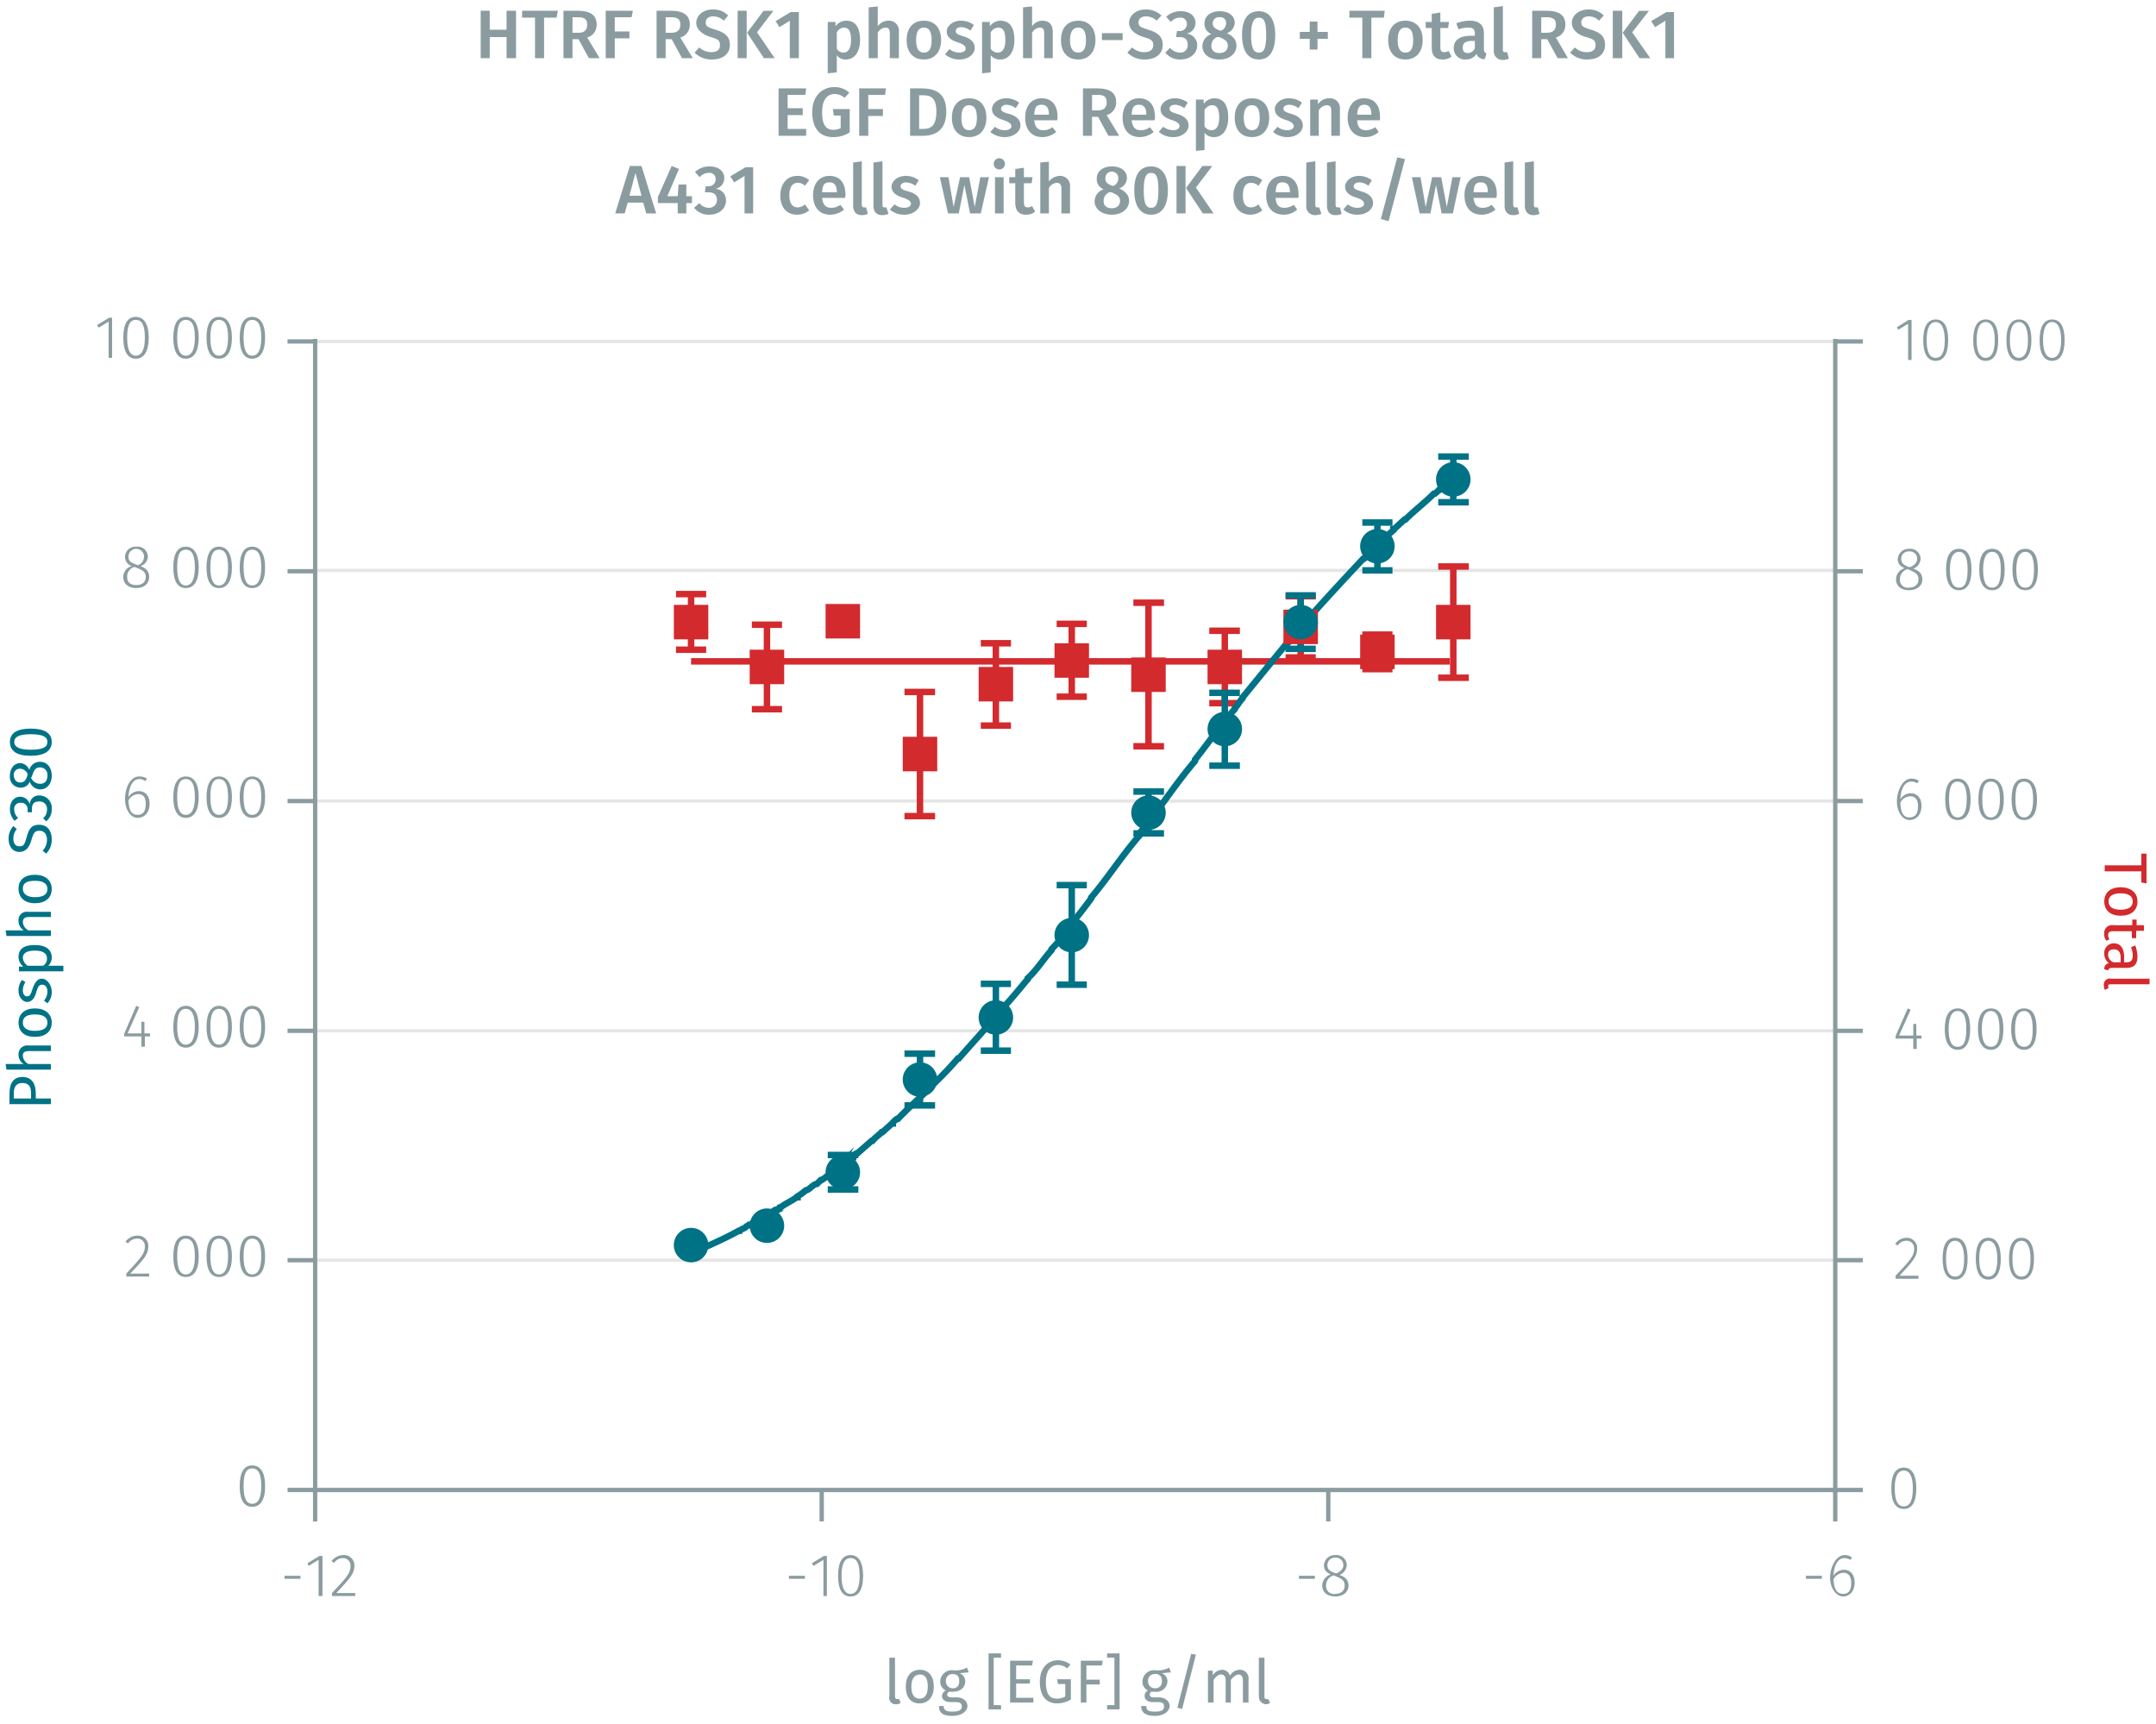 <svg id="Calque_1" data-name="Calque 1" xmlns="http://www.w3.org/2000/svg" xmlns:xlink="http://www.w3.org/1999/xlink" viewBox="0 0 500.1 399.8"><defs><symbol id="_9-dark-red-square" data-name="9-dark-red-square" viewBox="0 0 8 8"><polyline points="0 0 0 8 8 8 8 0 0 0" fill="#d32a2e" fill-rule="evenodd"/></symbol><symbol id="_1-deep-blue-circle" data-name="1-deep-blue-circle" viewBox="0 0 8 8"><path d="M8,4A4,4,0,1,1,4,0,4,4,0,0,1,8,4" fill="#007286" fill-rule="evenodd"/></symbol></defs><line x1="73.1" y1="292.3" x2="425.7" y2="292.3" fill="none" stroke="#e5e5e5" stroke-miterlimit="10" stroke-width="0.75"/><line x1="73.1" y1="239.1" x2="425.7" y2="239.1" fill="none" stroke="#e5e5e5" stroke-miterlimit="10" stroke-width="0.75"/><line x1="73.1" y1="185.8" x2="425.7" y2="185.8" fill="none" stroke="#e5e5e5" stroke-miterlimit="10" stroke-width="0.75"/><line x1="73.1" y1="132.3" x2="425.7" y2="132.3" fill="none" stroke="#e5e5e5" stroke-miterlimit="10" stroke-width="0.75"/><line x1="73.1" y1="79.2" x2="425.7" y2="79.2" fill="none" stroke="#e5e5e5" stroke-miterlimit="10" stroke-width="0.75"/><path d="M69.7,365.5v.7H66v-.7Z" fill="#8b9ca0"/><path d="M73.9,370.2v-8.4l-2.3,1.4-.3-.6,2.8-1.7h.7v9.3Z" fill="#8b9ca0"/><path d="M82.2,363.2c0,1.8-1.1,3-4.2,6.3h4.4v.7H77v-.7c3.5-3.7,4.3-4.6,4.3-6.3a1.7,1.7,0,0,0-1.7-1.8,2.5,2.5,0,0,0-2.1,1.1l-.6-.4a3.5,3.5,0,0,1,2.7-1.4A2.4,2.4,0,0,1,82.2,363.2Z" fill="#8b9ca0"/><path d="M186.7,365.5v.7H183v-.7Z" fill="#8b9ca0"/><path d="M191,370.2v-8.4l-2.3,1.4-.4-.6,2.8-1.7h.7v9.3Z" fill="#8b9ca0"/><path d="M200.2,365.5c0,3.2-1,4.8-2.9,4.8s-2.9-1.6-2.9-4.8,1-4.8,2.9-4.8S200.2,362.4,200.2,365.5Zm-5,0c0,2.9.8,4.2,2.1,4.2s2.1-1.3,2.1-4.2-.7-4.1-2.1-4.1S195.2,362.7,195.2,365.5Z" fill="#8b9ca0"/><path d="M305,365.5v.7h-3.7v-.7Z" fill="#8b9ca0"/><path d="M312.8,367.8c0,1.5-1.3,2.5-3.1,2.5s-3-1-3-2.5a2.7,2.7,0,0,1,2-2.6c-1.1-.5-1.6-1.1-1.6-2.1a2.5,2.5,0,0,1,2.6-2.4,2.4,2.4,0,0,1,2.7,2.3,2.6,2.6,0,0,1-1.7,2.3C312.1,365.8,312.8,366.5,312.8,367.8Zm-.9,0c0-1.2-.6-1.6-2.1-2.2l-.4-.2a2.4,2.4,0,0,0-1.8,2.4,1.8,1.8,0,0,0,2.1,1.9C311,369.7,311.9,369,311.9,367.8Zm-2.2-2.9h.4c1-.5,1.5-1.1,1.5-1.9a1.7,1.7,0,0,0-1.9-1.7,1.7,1.7,0,0,0-1.8,1.7C307.9,364,308.4,364.4,309.7,364.9Z" fill="#8b9ca0"/><path d="M422.6,365.5v.7h-3.7v-.7Z" fill="#8b9ca0"/><path d="M430.2,367.1c0,2-1.2,3.2-2.7,3.2s-3-1.9-3-4.3,1.3-5.3,3.4-5.3a2.5,2.5,0,0,1,1.7.6l-.4.5a2.9,2.9,0,0,0-1.4-.4c-1.5,0-2.4,1.7-2.5,4.1a2.8,2.8,0,0,1,2.4-1.4C429.1,364.1,430.2,365.1,430.2,367.1Zm-.8,0c0-1.6-.8-2.3-1.8-2.3a2.8,2.8,0,0,0-2.3,1.5c.1,2.1.7,3.4,2.2,3.4S429.4,368.6,429.4,367.1Z" fill="#8b9ca0"/><path d="M425.7,345.6v7.3m-117.6-7.3v7.3m-117.5-7.3v7.3M73.1,345.6v7.3m-.6-7.3H426.2" fill="none" stroke="#8b9ca0" stroke-miterlimit="10"/><path d="M61.5,344.7c0,3.2-1.1,4.8-3,4.8s-2.9-1.6-2.9-4.8,1-4.8,2.9-4.8S61.5,341.5,61.5,344.7Zm-5,0c0,2.9.7,4.1,2,4.1s2.1-1.2,2.1-4.1-.7-4.1-2.1-4.1S56.5,341.8,56.5,344.7Z" fill="#8b9ca0"/><path d="M34.4,289.1c0,1.8-1,3-4.2,6.3h4.4v.7H29.3v-.7c3.4-3.7,4.3-4.6,4.3-6.3a1.7,1.7,0,0,0-1.8-1.8,2.6,2.6,0,0,0-2.1,1.1l-.6-.4a3.5,3.5,0,0,1,2.7-1.4A2.4,2.4,0,0,1,34.4,289.1Z" fill="#8b9ca0"/><path d="M46.1,291.4c0,3.2-1.1,4.8-3,4.8s-2.9-1.6-2.9-4.8,1-4.8,2.9-4.8S46.1,288.3,46.1,291.4Zm-5,0c0,2.9.7,4.2,2,4.2s2.1-1.3,2.1-4.2-.7-4.1-2.1-4.1S41.1,288.6,41.1,291.4Z" fill="#8b9ca0"/><path d="M53.8,291.4c0,3.2-1.1,4.8-3,4.8s-2.9-1.6-2.9-4.8,1-4.8,2.9-4.8S53.8,288.3,53.8,291.4Zm-5,0c0,2.9.7,4.2,2,4.2s2.1-1.3,2.1-4.2-.7-4.1-2.1-4.1S48.8,288.6,48.8,291.4Z" fill="#8b9ca0"/><path d="M61.5,291.4c0,3.2-1.1,4.8-3,4.8s-2.9-1.6-2.9-4.8,1-4.8,2.9-4.8S61.5,288.3,61.5,291.4Zm-5,0c0,2.9.7,4.2,2,4.2s2.1-1.3,2.1-4.2-.7-4.1-2.1-4.1S56.5,288.6,56.5,291.4Z" fill="#8b9ca0"/><path d="M33.6,240.4v2.4h-.8v-2.4h-4v-.6l2.8-6.5.7.3-2.7,6.1h3.2V237h.7v2.7h1.3v.7Z" fill="#8b9ca0"/><path d="M46.1,238.2c0,3.1-1.1,4.8-3,4.8s-2.9-1.7-2.9-4.8,1-4.9,2.9-4.9S46.1,235,46.1,238.2Zm-5,0c0,2.8.7,4.1,2,4.1s2.1-1.3,2.1-4.1-.7-4.2-2.1-4.2S41.1,235.3,41.1,238.2Z" fill="#8b9ca0"/><path d="M53.8,238.2c0,3.1-1.1,4.8-3,4.8s-2.9-1.7-2.9-4.8,1-4.9,2.9-4.9S53.8,235,53.8,238.2Zm-5,0c0,2.8.7,4.1,2,4.1s2.1-1.3,2.1-4.1-.7-4.2-2.1-4.2S48.8,235.3,48.8,238.2Z" fill="#8b9ca0"/><path d="M61.5,238.2c0,3.1-1.1,4.8-3,4.8s-2.9-1.7-2.9-4.8,1-4.9,2.9-4.9S61.5,235,61.5,238.2Zm-5,0c0,2.8.7,4.1,2,4.1s2.1-1.3,2.1-4.1-.7-4.2-2.1-4.2S56.5,235.3,56.5,238.2Z" fill="#8b9ca0"/><path d="M34.7,186.4c0,2.1-1.2,3.3-2.8,3.3s-2.9-1.9-2.9-4.4,1.2-5.2,3.3-5.2a3.2,3.2,0,0,1,1.8.5l-.4.6a2.2,2.2,0,0,0-1.4-.5c-1.5,0-2.4,1.8-2.5,4.2a2.8,2.8,0,0,1,2.4-1.4C33.5,183.5,34.7,184.4,34.7,186.4Zm-.9,0c0-1.6-.7-2.2-1.7-2.2a2.6,2.6,0,0,0-2.3,1.5c.1,2.1.6,3.3,2.1,3.3S33.8,187.9,33.8,186.4Z" fill="#8b9ca0"/><path d="M46.1,184.9c0,3.1-1.1,4.8-3,4.8s-2.9-1.7-2.9-4.8,1-4.8,2.9-4.8S46.1,181.7,46.1,184.9Zm-5,0c0,2.9.7,4.1,2,4.1s2.1-1.2,2.1-4.1-.7-4.2-2.1-4.2S41.1,182,41.1,184.9Z" fill="#8b9ca0"/><path d="M53.8,184.9c0,3.1-1.1,4.8-3,4.8s-2.9-1.7-2.9-4.8,1-4.8,2.9-4.8S53.8,181.7,53.8,184.9Zm-5,0c0,2.9.7,4.1,2,4.1s2.1-1.2,2.1-4.1-.7-4.2-2.1-4.2S48.8,182,48.8,184.9Z" fill="#8b9ca0"/><path d="M61.5,184.9c0,3.1-1.1,4.8-3,4.8s-2.9-1.7-2.9-4.8,1-4.8,2.9-4.8S61.5,181.7,61.5,184.9Zm-5,0c0,2.9.7,4.1,2,4.1s2.1-1.2,2.1-4.1-.7-4.2-2.1-4.2S56.5,182,56.5,184.9Z" fill="#8b9ca0"/><path d="M34.6,133.8c0,1.6-1.2,2.6-3,2.6s-3-1-3-2.5a2.6,2.6,0,0,1,2-2.6,2.2,2.2,0,0,1-1.6-2.2,2.4,2.4,0,0,1,2.6-2.3,2.4,2.4,0,0,1,2.7,2.3,2.4,2.4,0,0,1-1.7,2.2C34,131.9,34.6,132.6,34.6,133.8Zm-.8,0c0-1.1-.6-1.5-2.1-2.1l-.5-.2a2.3,2.3,0,0,0-1.7,2.4c0,1.2.8,1.8,2.1,1.8S33.8,135.1,33.8,133.8Zm-2.3-2.9.5.2a2.1,2.1,0,0,0,1.4-2,1.8,1.8,0,0,0-3.6,0C29.8,130.1,30.3,130.5,31.5,130.9Z" fill="#8b9ca0"/><path d="M46.1,131.6c0,3.2-1.1,4.8-3,4.8s-2.9-1.6-2.9-4.8,1-4.8,2.9-4.8S46.1,128.5,46.1,131.6Zm-5,0c0,2.9.7,4.2,2,4.2s2.1-1.3,2.1-4.2-.7-4.1-2.1-4.1S41.1,128.7,41.1,131.6Z" fill="#8b9ca0"/><path d="M53.8,131.6c0,3.2-1.1,4.8-3,4.8s-2.9-1.6-2.9-4.8,1-4.8,2.9-4.8S53.8,128.5,53.8,131.6Zm-5,0c0,2.9.7,4.2,2,4.2s2.1-1.3,2.1-4.2-.7-4.1-2.1-4.1S48.8,128.7,48.8,131.6Z" fill="#8b9ca0"/><path d="M61.5,131.6c0,3.2-1.1,4.8-3,4.8s-2.9-1.6-2.9-4.8,1-4.8,2.9-4.8S61.5,128.5,61.5,131.6Zm-5,0c0,2.9.7,4.2,2,4.2s2.1-1.3,2.1-4.2-.7-4.1-2.1-4.1S56.5,128.7,56.5,131.6Z" fill="#8b9ca0"/><path d="M25.2,83V74.6L22.9,76l-.4-.6,2.8-1.7H26V83Z" fill="#8b9ca0"/><path d="M34.5,78.3c0,3.2-1.1,4.9-3,4.9s-2.9-1.7-2.9-4.9,1-4.8,2.9-4.8S34.5,75.2,34.5,78.3Zm-5,0c0,2.9.7,4.2,2,4.2s2.1-1.3,2.1-4.2-.7-4.1-2.1-4.1S29.5,75.5,29.5,78.3Z" fill="#8b9ca0"/><path d="M46.1,78.3c0,3.2-1.1,4.9-3,4.9s-2.9-1.7-2.9-4.9,1-4.8,2.9-4.8S46.1,75.2,46.1,78.3Zm-5,0c0,2.9.7,4.2,2,4.2s2.1-1.3,2.1-4.2-.7-4.1-2.1-4.1S41.1,75.5,41.1,78.3Z" fill="#8b9ca0"/><path d="M53.8,78.3c0,3.2-1.1,4.9-3,4.9s-2.9-1.7-2.9-4.9,1-4.8,2.9-4.8S53.8,75.2,53.8,78.3Zm-5,0c0,2.9.7,4.2,2,4.2s2.1-1.3,2.1-4.2-.7-4.1-2.1-4.1S48.8,75.5,48.8,78.3Z" fill="#8b9ca0"/><path d="M61.5,78.3c0,3.2-1.1,4.9-3,4.9s-2.9-1.7-2.9-4.9,1-4.8,2.9-4.8S61.5,75.2,61.5,78.3Zm-5,0c0,2.9.7,4.2,2,4.2s2.1-1.3,2.1-4.2-.7-4.1-2.1-4.1S56.5,75.5,56.5,78.3Z" fill="#8b9ca0"/><path d="M73.1,79.2H66.7m6.4,53.3H66.7m6.4,53.3H66.7m6.4,53.3H66.7m6.4,53.2H66.7m6.4,53.3H66.7m6.4.7V78.6" fill="none" stroke="#8b9ca0" stroke-miterlimit="10"/><path d="M444.5,345.2c0,3.2-1,4.8-2.9,4.8s-2.9-1.6-2.9-4.8,1-4.8,2.9-4.8S444.5,342.1,444.5,345.2Zm-5,0c0,2.9.7,4.2,2.1,4.2s2.1-1.3,2.1-4.2-.8-4.1-2.1-4.1S439.5,342.3,439.5,345.2Z" fill="#8b9ca0"/><path d="M444.7,289.6c0,1.8-1,3-4.1,6.3H445v.7h-5.3v-.7c3.5-3.7,4.3-4.6,4.3-6.3a1.7,1.7,0,0,0-1.8-1.8,2.3,2.3,0,0,0-2,1.1l-.6-.4a3.3,3.3,0,0,1,2.7-1.4A2.4,2.4,0,0,1,444.7,289.6Z" fill="#8b9ca0"/><path d="M456.4,292c0,3.1-1,4.8-2.9,4.8s-2.9-1.7-2.9-4.9,1-4.8,2.9-4.8S456.4,288.8,456.4,292Zm-5-.1c0,2.9.7,4.2,2.1,4.2s2.1-1.3,2.1-4.1-.8-4.2-2.1-4.2S451.4,289.1,451.4,291.9Z" fill="#8b9ca0"/><path d="M464.1,292c0,3.1-1,4.8-2.9,4.8s-2.9-1.7-2.9-4.9,1-4.8,2.9-4.8S464.1,288.8,464.1,292Zm-5-.1c0,2.9.7,4.2,2.1,4.2s2.1-1.3,2.1-4.1-.8-4.2-2.1-4.2S459.1,289.1,459.1,291.9Z" fill="#8b9ca0"/><path d="M471.8,292c0,3.1-1,4.8-2.9,4.8s-2.9-1.7-2.9-4.9,1-4.8,2.9-4.8S471.8,288.8,471.8,292Zm-5-.1c0,2.9.7,4.2,2.1,4.2s2.1-1.3,2.1-4.1-.8-4.2-2.1-4.2S466.8,289.1,466.8,291.9Z" fill="#8b9ca0"/><path d="M444.6,240.9v2.4h-.8v-2.4h-4.1v-.6l2.8-6.4.7.3-2.7,6h3.3v-2.7h.7v2.7h1.2v.7Z" fill="#8b9ca0"/><path d="M457,238.7c0,3.1-1,4.8-2.9,4.8s-3-1.7-3-4.8,1-4.8,3-4.8S457,235.5,457,238.7Zm-5,0c0,2.8.7,4.1,2.1,4.1s2-1.2,2-4.1-.7-4.2-2-4.2S452,235.8,452,238.7Z" fill="#8b9ca0"/><path d="M464.7,238.7c0,3.1-1,4.8-2.9,4.8s-3-1.7-3-4.8,1-4.8,3-4.8S464.7,235.5,464.7,238.7Zm-5,0c0,2.8.7,4.1,2.1,4.1s2-1.2,2-4.1-.7-4.2-2-4.2S459.7,235.8,459.7,238.7Z" fill="#8b9ca0"/><path d="M472.4,238.7c0,3.1-1,4.8-2.9,4.8s-3-1.7-3-4.8,1-4.8,3-4.8S472.4,235.5,472.4,238.7Zm-5,0c0,2.8.7,4.1,2.1,4.1s2-1.2,2-4.1-.7-4.2-2-4.2S467.4,235.8,467.4,238.7Z" fill="#8b9ca0"/><path d="M445.7,186.9c0,2.1-1.2,3.3-2.8,3.3s-2.9-1.9-2.9-4.3,1.3-5.3,3.3-5.3a3.2,3.2,0,0,1,1.8.5l-.4.6a2.1,2.1,0,0,0-1.4-.4c-1.5,0-2.4,1.7-2.5,4.1a2.8,2.8,0,0,1,2.4-1.4C444.5,184,445.7,184.9,445.7,186.9Zm-.8.1c0-1.7-.8-2.3-1.8-2.3a2.6,2.6,0,0,0-2.3,1.5c.1,2.1.6,3.4,2.1,3.4S444.9,188.5,444.9,187Z" fill="#8b9ca0"/><path d="M457.1,185.4q0,4.8-3,4.8c-1.9,0-2.9-1.6-2.9-4.8s1-4.8,2.9-4.8S457.1,182.3,457.1,185.4Zm-5,0c0,2.9.7,4.2,2,4.2s2.1-1.3,2.1-4.2-.7-4.1-2.1-4.1S452.1,182.5,452.1,185.4Z" fill="#8b9ca0"/><path d="M464.8,185.4q0,4.8-3,4.8c-1.9,0-2.9-1.6-2.9-4.8s1-4.8,2.9-4.8S464.8,182.3,464.8,185.4Zm-5,0c0,2.9.7,4.2,2,4.2s2.1-1.3,2.1-4.2-.7-4.1-2.1-4.1S459.8,182.5,459.8,185.4Z" fill="#8b9ca0"/><path d="M472.5,185.4q0,4.8-3,4.8c-1.9,0-2.9-1.6-2.9-4.8s1-4.8,2.9-4.8S472.5,182.3,472.5,185.4Zm-5,0c0,2.9.7,4.2,2,4.2s2.1-1.3,2.1-4.2-.7-4.1-2.1-4.1S467.5,182.5,467.5,185.4Z" fill="#8b9ca0"/><path d="M445.9,134.4c0,1.5-1.3,2.5-3.1,2.5s-3-1-3-2.5a2.7,2.7,0,0,1,2-2.6c-1.1-.5-1.6-1.1-1.6-2.1a2.5,2.5,0,0,1,2.6-2.4,2.4,2.4,0,0,1,2.7,2.3,2.6,2.6,0,0,1-1.7,2.3C445.2,132.4,445.9,133.1,445.9,134.4Zm-.9,0c0-1.2-.6-1.6-2.1-2.2l-.4-.2a2.4,2.4,0,0,0-1.8,2.4,1.8,1.8,0,0,0,2.1,1.9C444.1,136.3,445,135.6,445,134.4Zm-2.3-2.9h.5c1-.5,1.5-1.1,1.5-1.9a1.7,1.7,0,0,0-1.9-1.7,1.7,1.7,0,0,0-1.8,1.7C441,130.6,441.5,131,442.7,131.5Z" fill="#8b9ca0"/><path d="M457.3,132.1c0,3.2-1,4.8-2.9,4.8s-3-1.6-3-4.8,1-4.8,3-4.8S457.3,129,457.3,132.1Zm-5,0c0,2.9.7,4.2,2.1,4.2s2-1.3,2-4.2-.7-4.1-2-4.1S452.3,129.3,452.3,132.1Z" fill="#8b9ca0"/><path d="M465,132.1c0,3.2-1,4.8-2.9,4.8s-3-1.6-3-4.8,1-4.8,3-4.8S465,129,465,132.1Zm-5,0c0,2.9.7,4.2,2.1,4.2s2-1.3,2-4.2-.7-4.1-2-4.1S460,129.3,460,132.1Z" fill="#8b9ca0"/><path d="M472.7,132.1c0,3.2-1,4.8-2.9,4.8s-3-1.6-3-4.8,1-4.8,3-4.8S472.7,129,472.7,132.1Zm-5,0c0,2.9.7,4.2,2.1,4.2s2-1.3,2-4.2-.7-4.1-2-4.1S467.7,129.3,467.7,132.1Z" fill="#8b9ca0"/><path d="M442.6,83.5V75.1l-2.3,1.4-.3-.6,2.7-1.7h.7v9.3Z" fill="#8b9ca0"/><path d="M451.9,78.9c0,3.1-1,4.8-2.9,4.8s-2.9-1.7-2.9-4.8,1-4.8,2.9-4.8S451.9,75.7,451.9,78.9Zm-5,0c0,2.8.7,4.1,2.1,4.1s2.1-1.3,2.1-4.1-.8-4.2-2.1-4.2S446.9,76,446.9,78.9Z" fill="#8b9ca0"/><path d="M463.5,78.9c0,3.1-1,4.8-2.9,4.8s-2.9-1.7-2.9-4.8,1-4.8,2.9-4.8S463.5,75.7,463.5,78.9Zm-5,0c0,2.8.8,4.1,2.1,4.1s2.1-1.3,2.1-4.1-.8-4.2-2.1-4.2S458.5,76,458.5,78.9Z" fill="#8b9ca0"/><path d="M471.2,78.9c0,3.1-1,4.8-2.9,4.8s-2.9-1.7-2.9-4.8,1-4.8,2.9-4.8S471.2,75.7,471.2,78.9Zm-5,0c0,2.8.8,4.1,2.1,4.1s2.1-1.3,2.1-4.1-.8-4.2-2.1-4.2S466.2,76,466.2,78.9Z" fill="#8b9ca0"/><path d="M478.9,78.9c0,3.1-1,4.8-2.9,4.8s-2.9-1.7-2.9-4.8,1-4.8,2.9-4.8S478.9,75.7,478.9,78.9Zm-5,0c0,2.8.8,4.1,2.1,4.1s2.1-1.3,2.1-4.1-.8-4.2-2.1-4.2S473.9,76,473.9,78.9Z" fill="#8b9ca0"/><path d="M425.7,79.2h6.4m-6.4,53.3h6.4m-6.4,53.3h6.4m-6.4,53.3h6.4m-6.4,53.2h6.4m-6.4,53.3h6.4m-6.4.7V78.6" fill="none" stroke="#8b9ca0" stroke-miterlimit="10"/><line x1="337.1" y1="131.4" x2="337.1" y2="144.3" fill="none" stroke="#d32a2e" stroke-miterlimit="10" stroke-width="1.5"/><line x1="337.1" y1="144.3" x2="337.1" y2="157.2" fill="none" stroke="#d32a2e" stroke-miterlimit="10" stroke-width="1.5"/><line x1="333.6" y1="131.4" x2="340.7" y2="131.4" fill="none" stroke="#d32a2e" stroke-miterlimit="10" stroke-width="1.5"/><line x1="333.6" y1="157.2" x2="340.7" y2="157.2" fill="none" stroke="#d32a2e" stroke-miterlimit="10" stroke-width="1.5"/><line x1="319.5" y1="147.2" x2="319.5" y2="151.2" fill="none" stroke="#d32a2e" stroke-miterlimit="10" stroke-width="1.5"/><line x1="319.5" y1="151.2" x2="319.5" y2="155.2" fill="none" stroke="#d32a2e" stroke-miterlimit="10" stroke-width="1.5"/><line x1="316" y1="147.2" x2="323" y2="147.2" fill="none" stroke="#d32a2e" stroke-miterlimit="10" stroke-width="1.5"/><line x1="316" y1="155.2" x2="323" y2="155.2" fill="none" stroke="#d32a2e" stroke-miterlimit="10" stroke-width="1.5"/><line x1="301.7" y1="138.3" x2="301.7" y2="145.4" fill="none" stroke="#d32a2e" stroke-miterlimit="10" stroke-width="1.5"/><line x1="301.7" y1="145.4" x2="301.7" y2="152.5" fill="none" stroke="#d32a2e" stroke-miterlimit="10" stroke-width="1.5"/><line x1="298.2" y1="138.3" x2="305.2" y2="138.3" fill="none" stroke="#d32a2e" stroke-miterlimit="10" stroke-width="1.5"/><line x1="298.2" y1="152.5" x2="305.2" y2="152.5" fill="none" stroke="#d32a2e" stroke-miterlimit="10" stroke-width="1.5"/><line x1="284.1" y1="146.3" x2="284.1" y2="154.7" fill="none" stroke="#d32a2e" stroke-miterlimit="10" stroke-width="1.5"/><line x1="284.1" y1="154.7" x2="284.1" y2="163.1" fill="none" stroke="#d32a2e" stroke-miterlimit="10" stroke-width="1.5"/><line x1="280.5" y1="146.3" x2="287.6" y2="146.3" fill="none" stroke="#d32a2e" stroke-miterlimit="10" stroke-width="1.5"/><line x1="280.5" y1="163.1" x2="287.6" y2="163.1" fill="none" stroke="#d32a2e" stroke-miterlimit="10" stroke-width="1.5"/><line x1="266.4" y1="139.8" x2="266.4" y2="156.5" fill="none" stroke="#d32a2e" stroke-miterlimit="10" stroke-width="1.5"/><line x1="266.4" y1="156.5" x2="266.4" y2="173.1" fill="none" stroke="#d32a2e" stroke-miterlimit="10" stroke-width="1.5"/><line x1="262.9" y1="139.8" x2="270" y2="139.8" fill="none" stroke="#d32a2e" stroke-miterlimit="10" stroke-width="1.5"/><line x1="262.9" y1="173.1" x2="270" y2="173.1" fill="none" stroke="#d32a2e" stroke-miterlimit="10" stroke-width="1.5"/><line x1="248.6" y1="144.7" x2="248.6" y2="153.2" fill="none" stroke="#d32a2e" stroke-miterlimit="10" stroke-width="1.5"/><line x1="248.6" y1="153.2" x2="248.6" y2="161.6" fill="none" stroke="#d32a2e" stroke-miterlimit="10" stroke-width="1.5"/><line x1="245.1" y1="144.7" x2="252.1" y2="144.7" fill="none" stroke="#d32a2e" stroke-miterlimit="10" stroke-width="1.5"/><line x1="245.1" y1="161.6" x2="252.1" y2="161.6" fill="none" stroke="#d32a2e" stroke-miterlimit="10" stroke-width="1.5"/><line x1="231" y1="149.2" x2="231" y2="158.7" fill="none" stroke="#d32a2e" stroke-miterlimit="10" stroke-width="1.5"/><line x1="231" y1="158.7" x2="231" y2="168.3" fill="none" stroke="#d32a2e" stroke-miterlimit="10" stroke-width="1.5"/><line x1="227.5" y1="149.2" x2="234.5" y2="149.2" fill="none" stroke="#d32a2e" stroke-miterlimit="10" stroke-width="1.5"/><line x1="227.5" y1="168.3" x2="234.5" y2="168.3" fill="none" stroke="#d32a2e" stroke-miterlimit="10" stroke-width="1.5"/><line x1="213.4" y1="160.5" x2="213.4" y2="174.9" fill="none" stroke="#d32a2e" stroke-miterlimit="10" stroke-width="1.5"/><line x1="213.4" y1="174.9" x2="213.4" y2="189.3" fill="none" stroke="#d32a2e" stroke-miterlimit="10" stroke-width="1.5"/><line x1="209.8" y1="160.5" x2="216.9" y2="160.5" fill="none" stroke="#d32a2e" stroke-miterlimit="10" stroke-width="1.5"/><line x1="209.8" y1="189.3" x2="216.9" y2="189.3" fill="none" stroke="#d32a2e" stroke-miterlimit="10" stroke-width="1.5"/><line x1="177.9" y1="144.9" x2="177.9" y2="154.7" fill="none" stroke="#d32a2e" stroke-miterlimit="10" stroke-width="1.5"/><line x1="177.9" y1="154.7" x2="177.9" y2="164.5" fill="none" stroke="#d32a2e" stroke-miterlimit="10" stroke-width="1.5"/><line x1="174.4" y1="144.9" x2="181.4" y2="144.9" fill="none" stroke="#d32a2e" stroke-miterlimit="10" stroke-width="1.5"/><line x1="174.4" y1="164.5" x2="181.4" y2="164.5" fill="none" stroke="#d32a2e" stroke-miterlimit="10" stroke-width="1.5"/><line x1="160.3" y1="137.8" x2="160.3" y2="144.3" fill="none" stroke="#d32a2e" stroke-miterlimit="10" stroke-width="1.5"/><line x1="160.3" y1="144.3" x2="160.3" y2="150.7" fill="none" stroke="#d32a2e" stroke-miterlimit="10" stroke-width="1.5"/><line x1="156.8" y1="137.8" x2="163.8" y2="137.8" fill="none" stroke="#d32a2e" stroke-miterlimit="10" stroke-width="1.5"/><line x1="156.8" y1="150.7" x2="163.8" y2="150.7" fill="none" stroke="#d32a2e" stroke-miterlimit="10" stroke-width="1.5"/><line x1="160.3" y1="153.4" x2="336.3" y2="153.4" fill="none" stroke="#d32a2e" stroke-miterlimit="10" stroke-width="1.5"/><path d="M160.3,290.8c3.7-1.8,7.5-3.3,11-5.3h.3c.2-.4,1.2-.6,1.4-.9s.7-.3.8-.5h.2c.2-.2,1-.7,1.4-.6s.6-.5.7-.7h.2c.2-.4,1.2-.5,1.4-.9s.7-.2.8-.4h.2a5.4,5.4,0,0,1,1.2-.9,1.1,1.1,0,0,0,.9-.5h.2c1.1-.9,2.6-1.5,3.8-2.4h.2v-.2a13.3,13.3,0,0,0,1.9-1.4c.9-.1,1.6-1.4,2.6-1.5l.9-.9h.2a10,10,0,0,0,2-1.6h.2c.3-.4,1.3-.8,1.6-1.3a5.5,5.5,0,0,0,1.7-1.3h.2c.2-.4,1.2-.8,1.4-1.1h.2v-.3l.8-.6h.2l3.3-2.9h.2c.6-.8,1.5-1.3,2.1-2h.2l2.2-2h.2v-.2a4.3,4.3,0,0,1,1-.9h.2c1.9-2,4-3.9,6-5.8v-.2a85.1,85.1,0,0,0,7.9-8h.2l10.5-11.8v-.2c1.9-2,3.7-4.3,5.5-6.4v-.2c2.1-1.9,3.6-4.4,5.5-6.5v-.2l2-2.2v-.2c2.3-3.2,4.9-6.2,7.2-9.4v-.2c3.9-4.6,7.2-9.8,11.2-14.4v-.5c4.5-5.4,8.3-11.4,12.9-16.8v-.3c2.4-3,4.7-6.3,7.2-9.3v-.2l2-2.2v-.2c.7-.7,1.1-1.6,1.8-2.3v-.2l10.3-12.6h.2l.6-.7v-.2c5.5-6.5,11.1-12.5,16.9-18.7h.2a13.1,13.1,0,0,0,2.3-2.4h.2a42.4,42.4,0,0,1,4.3-4.2v-.3h.2l2.4-2.2h.2c2.1-2.1,4.5-3.9,6.6-6h.2a4.3,4.3,0,0,0,1-.9h.2a6.3,6.3,0,0,0,1.2-1.1h.2l1.7-1.5" fill="none" stroke="#007286" stroke-miterlimit="10" stroke-width="1.5"/><line x1="337.1" y1="105.9" x2="337.1" y2="111.2" fill="none" stroke="#007286" stroke-miterlimit="10" stroke-width="1.5"/><line x1="337.1" y1="111.2" x2="337.1" y2="116.5" fill="none" stroke="#007286" stroke-miterlimit="10" stroke-width="1.5"/><line x1="333.6" y1="105.9" x2="340.7" y2="105.9" fill="none" stroke="#007286" stroke-miterlimit="10" stroke-width="1.5"/><line x1="333.6" y1="116.5" x2="340.7" y2="116.5" fill="none" stroke="#007286" stroke-miterlimit="10" stroke-width="1.5"/><line x1="319.5" y1="121.2" x2="319.5" y2="126.7" fill="none" stroke="#007286" stroke-miterlimit="10" stroke-width="1.5"/><line x1="319.5" y1="126.7" x2="319.5" y2="132.3" fill="none" stroke="#007286" stroke-miterlimit="10" stroke-width="1.5"/><line x1="316" y1="121.2" x2="323" y2="121.2" fill="none" stroke="#007286" stroke-miterlimit="10" stroke-width="1.5"/><line x1="316" y1="132.3" x2="323" y2="132.3" fill="none" stroke="#007286" stroke-miterlimit="10" stroke-width="1.5"/><line x1="301.7" y1="138.1" x2="301.7" y2="144.3" fill="none" stroke="#007286" stroke-miterlimit="10" stroke-width="1.5"/><line x1="301.7" y1="144.3" x2="301.7" y2="150.5" fill="none" stroke="#007286" stroke-miterlimit="10" stroke-width="1.5"/><line x1="298.2" y1="138.1" x2="305.2" y2="138.1" fill="none" stroke="#007286" stroke-miterlimit="10" stroke-width="1.5"/><line x1="298.2" y1="150.5" x2="305.2" y2="150.5" fill="none" stroke="#007286" stroke-miterlimit="10" stroke-width="1.5"/><line x1="284.1" y1="160.7" x2="284.1" y2="169.1" fill="none" stroke="#007286" stroke-miterlimit="10" stroke-width="1.5"/><line x1="284.1" y1="169.1" x2="284.1" y2="177.6" fill="none" stroke="#007286" stroke-miterlimit="10" stroke-width="1.5"/><line x1="280.5" y1="160.7" x2="287.6" y2="160.7" fill="none" stroke="#007286" stroke-miterlimit="10" stroke-width="1.5"/><line x1="280.5" y1="177.6" x2="287.6" y2="177.6" fill="none" stroke="#007286" stroke-miterlimit="10" stroke-width="1.5"/><line x1="266.4" y1="183.6" x2="266.4" y2="188.5" fill="none" stroke="#007286" stroke-miterlimit="10" stroke-width="1.5"/><line x1="266.4" y1="188.5" x2="266.4" y2="193.3" fill="none" stroke="#007286" stroke-miterlimit="10" stroke-width="1.5"/><line x1="262.9" y1="183.6" x2="270" y2="183.6" fill="none" stroke="#007286" stroke-miterlimit="10" stroke-width="1.5"/><line x1="262.9" y1="193.3" x2="270" y2="193.3" fill="none" stroke="#007286" stroke-miterlimit="10" stroke-width="1.5"/><line x1="248.6" y1="205.3" x2="248.6" y2="216.9" fill="none" stroke="#007286" stroke-miterlimit="10" stroke-width="1.5"/><line x1="248.6" y1="216.9" x2="248.6" y2="228.4" fill="none" stroke="#007286" stroke-miterlimit="10" stroke-width="1.5"/><line x1="245.1" y1="205.3" x2="252.1" y2="205.3" fill="none" stroke="#007286" stroke-miterlimit="10" stroke-width="1.5"/><line x1="245.1" y1="228.4" x2="252.1" y2="228.4" fill="none" stroke="#007286" stroke-miterlimit="10" stroke-width="1.5"/><line x1="231" y1="228.2" x2="231" y2="236" fill="none" stroke="#007286" stroke-miterlimit="10" stroke-width="1.5"/><line x1="231" y1="236" x2="231" y2="243.7" fill="none" stroke="#007286" stroke-miterlimit="10" stroke-width="1.5"/><line x1="227.5" y1="228.2" x2="234.5" y2="228.2" fill="none" stroke="#007286" stroke-miterlimit="10" stroke-width="1.5"/><line x1="227.5" y1="243.7" x2="234.5" y2="243.7" fill="none" stroke="#007286" stroke-miterlimit="10" stroke-width="1.5"/><line x1="213.4" y1="244.4" x2="213.4" y2="250.4" fill="none" stroke="#007286" stroke-miterlimit="10" stroke-width="1.5"/><line x1="213.4" y1="250.4" x2="213.4" y2="256.4" fill="none" stroke="#007286" stroke-miterlimit="10" stroke-width="1.5"/><line x1="209.8" y1="244.4" x2="216.9" y2="244.4" fill="none" stroke="#007286" stroke-miterlimit="10" stroke-width="1.5"/><line x1="209.8" y1="256.4" x2="216.9" y2="256.4" fill="none" stroke="#007286" stroke-miterlimit="10" stroke-width="1.5"/><line x1="195.5" y1="267.9" x2="195.5" y2="271.9" fill="none" stroke="#007286" stroke-miterlimit="10" stroke-width="1.5"/><line x1="195.5" y1="271.9" x2="195.5" y2="275.9" fill="none" stroke="#007286" stroke-miterlimit="10" stroke-width="1.5"/><line x1="192" y1="267.9" x2="199.1" y2="267.9" fill="none" stroke="#007286" stroke-miterlimit="10" stroke-width="1.5"/><line x1="192" y1="275.9" x2="199.1" y2="275.9" fill="none" stroke="#007286" stroke-miterlimit="10" stroke-width="1.5"/><path d="M113.6,8.6v4.9h-2.1V2.5h2.1V6.9h3.9V2.5h2.2v11h-2.2V8.6Z" fill="#8b9ca0"/><path d="M126.2,4.1v9.4h-2.1V4.1h-3V2.5h8.3l-.3,1.6Z" fill="#8b9ca0"/><path d="M132.8,9.1v4.4h-2.1V2.5H134c2.9,0,4.4,1,4.4,3.2a3,3,0,0,1-2.2,3l2.9,4.8h-2.5l-2.4-4.4Zm1.4-1.5c1.3,0,2-.6,2-1.9S135.5,4,134,4h-1.2V7.6Z" fill="#8b9ca0"/><path d="M142.6,4V7.3H146V8.9h-3.4v4.6h-2.1V2.5h6.3L146.5,4Z" fill="#8b9ca0"/><path d="M154.4,9.1v4.4h-2.1V2.5h3.3c2.9,0,4.4,1,4.4,3.2a3,3,0,0,1-2.2,3l2.9,4.8h-2.5l-2.4-4.4Zm1.3-1.5c1.4,0,2.1-.6,2.1-1.9S157.1,4,155.6,4h-1.2V7.6Z" fill="#8b9ca0"/><path d="M168.9,3.6l-1,1.2a3.6,3.6,0,0,0-2.5-1c-1,0-1.7.5-1.7,1.4s.4,1.1,2.3,1.7,3.3,1.4,3.3,3.5-1.6,3.4-4.2,3.4a5.5,5.5,0,0,1-4-1.6l1.1-1.2a4.1,4.1,0,0,0,2.8,1.1c1.2,0,2-.5,2-1.6s-.4-1.4-2.1-1.9-3.4-1.6-3.4-3.3,1.6-3.1,3.8-3.1A4.7,4.7,0,0,1,168.9,3.6Z" fill="#8b9ca0"/><path d="M171.1,13.5V2.5h2.1v11Zm8.6,0h-2.5l-3.9-5.9,3.8-5.1h2.3l-3.8,5Z" fill="#8b9ca0"/><path d="M183.2,13.5V4.8l-2.4,1.5-.9-1.4,3.5-2.1h1.9V13.5Z" fill="#8b9ca0"/><path d="M199.5,9.3c0,2.6-1.2,4.5-3.3,4.5a2.4,2.4,0,0,1-2.1-1v4L192,17V5.1h1.8v1a3.1,3.1,0,0,1,2.5-1.3C198.6,4.8,199.5,6.6,199.5,9.3Zm-2.1,0c0-2.2-.6-2.9-1.7-2.9a2,2,0,0,0-1.6,1.1v3.8a1.8,1.8,0,0,0,1.5.9C196.7,12.2,197.4,11.3,197.4,9.3Z" fill="#8b9ca0"/><path d="M208.5,7.4v6.1h-2.1V7.7c0-1-.4-1.3-1-1.3a2.2,2.2,0,0,0-1.8,1.2v5.9h-2.1V1.7l2.1-.2V6.1a3,3,0,0,1,2.5-1.3A2.3,2.3,0,0,1,208.5,7.4Z" fill="#8b9ca0"/><path d="M218.3,9.3c0,2.7-1.5,4.5-4,4.5s-4-1.7-4-4.5,1.5-4.5,4-4.5S218.3,6.5,218.3,9.3Zm-5.8,0c0,2,.6,2.9,1.8,2.9s1.8-.9,1.8-2.9-.6-2.9-1.8-2.9S212.5,7.3,212.5,9.3Z" fill="#8b9ca0"/><path d="M225.9,5.8l-.8,1.3a3.7,3.7,0,0,0-2.1-.8c-.9,0-1.3.4-1.3.9s.3.8,1.7,1.2,2.7,1.2,2.7,2.7-1.6,2.7-3.5,2.7a5,5,0,0,1-3.4-1.2l1-1.2a4,4,0,0,0,2.3.8c.9,0,1.5-.4,1.5-.9s-.3-1-1.9-1.5-2.5-1.3-2.5-2.5,1.3-2.5,3.3-2.5A4.9,4.9,0,0,1,225.9,5.8Z" fill="#8b9ca0"/><path d="M235.3,9.3c0,2.6-1.2,4.5-3.3,4.5a2.7,2.7,0,0,1-2.2-1v4l-2,.2V5.1h1.8v1a3.1,3.1,0,0,1,2.4-1.3C234.4,4.8,235.3,6.6,235.3,9.3Zm-2.1,0c0-2.2-.6-2.9-1.7-2.9a2.2,2.2,0,0,0-1.7,1.1v3.8a1.9,1.9,0,0,0,1.6.9C232.5,12.2,233.2,11.3,233.2,9.3Z" fill="#8b9ca0"/><path d="M244.2,7.4v6.1h-2V7.7c0-1-.4-1.3-1-1.3a2.2,2.2,0,0,0-1.8,1.2v5.9h-2.1V1.7l2.1-.2V6.1a2.9,2.9,0,0,1,2.4-1.3C243.4,4.8,244.2,5.8,244.2,7.4Z" fill="#8b9ca0"/><path d="M254.1,9.3c0,2.7-1.5,4.5-4,4.5s-4-1.7-4-4.5,1.5-4.5,4-4.5S254.1,6.5,254.1,9.3Zm-5.9,0c0,2,.7,2.9,1.9,2.9s1.8-.9,1.8-2.9-.6-2.9-1.8-2.9S248.2,7.3,248.2,9.3Z" fill="#8b9ca0"/><path d="M260.4,7.7V9.3h-4.8V7.7Z" fill="#8b9ca0"/><path d="M269.4,3.6l-1.1,1.2a3.6,3.6,0,0,0-2.5-1c-1,0-1.7.5-1.7,1.4s.4,1.1,2.3,1.7,3.3,1.4,3.3,3.5-1.6,3.4-4.2,3.4a5.5,5.5,0,0,1-4-1.6l1.1-1.2a4.1,4.1,0,0,0,2.8,1.1c1.2,0,2.1-.5,2.1-1.6s-.5-1.4-2.2-1.9-3.4-1.6-3.4-3.3,1.6-3.1,3.8-3.1A5.1,5.1,0,0,1,269.4,3.6Z" fill="#8b9ca0"/><path d="M277.3,5.3a2.5,2.5,0,0,1-2.1,2.5,2.7,2.7,0,0,1,2.5,2.7c0,1.8-1.5,3.3-4,3.3a4.3,4.3,0,0,1-3.4-1.6l1.1-1.1a3.1,3.1,0,0,0,2.2,1.1,1.7,1.7,0,0,0,1.9-1.8c0-1.3-.7-1.8-1.9-1.8h-.8l.2-1.4h.6a1.6,1.6,0,0,0,1.7-1.7,1.4,1.4,0,0,0-1.6-1.4,2.6,2.6,0,0,0-2.1,1l-1.1-1.2a4.8,4.8,0,0,1,3.4-1.3C276.1,2.6,277.3,3.8,277.3,5.3Z" fill="#8b9ca0"/><path d="M286.8,10.6c0,1.8-1.5,3.2-4,3.2s-3.9-1.4-3.9-3.1A3,3,0,0,1,281,7.9a2.5,2.5,0,0,1-1.6-2.5c0-1.8,1.6-2.8,3.5-2.8s3.5.9,3.5,2.7a2.7,2.7,0,0,1-1.8,2.4C286.1,8.4,286.8,9.3,286.8,10.6Zm-2,0c0-1-.6-1.4-2-2h-.5a2.1,2.1,0,0,0-1.3,2.1c0,1,.7,1.6,1.9,1.6S284.8,11.6,284.8,10.6Zm-3.5-5.2c0,.9.6,1.3,1.7,1.7h.3a1.9,1.9,0,0,0,1.1-1.8A1.3,1.3,0,0,0,282.9,4,1.4,1.4,0,0,0,281.3,5.4Z" fill="#8b9ca0"/><path d="M295.8,8.1c0,3.7-1.3,5.7-3.8,5.7s-3.9-2-3.9-5.7,1.4-5.5,3.9-5.5S295.8,4.6,295.8,8.1Zm-5.6,0c0,3.1.6,4.1,1.8,4.1s1.7-1,1.7-4.1-.5-4-1.7-4S290.2,5.2,290.2,8.1Z" fill="#8b9ca0"/><path d="M308,7.4V9h-2.4v2.5h-1.8V9h-2.3V7.4h2.3V5h1.8V7.4Z" fill="#8b9ca0"/><path d="M318.1,4.1v9.4H316V4.1h-3V2.5h8.2L321,4.1Z" fill="#8b9ca0"/><path d="M330,9.3c0,2.7-1.5,4.5-4,4.5s-4-1.7-4-4.5,1.5-4.5,4-4.5S330,6.5,330,9.3Zm-5.8,0c0,2,.6,2.9,1.8,2.9s1.8-.9,1.8-2.9-.6-2.9-1.8-2.9S324.2,7.3,324.2,9.3Z" fill="#8b9ca0"/><path d="M334.6,13.8c-1.7,0-2.5-1-2.5-2.8V6.5h-1.4V5.1h1.4V3.2l2-.3V5.1h2l-.2,1.4h-1.8v4.4c0,.9.3,1.2.9,1.2a1.9,1.9,0,0,0,1-.3l.7,1.3A3.1,3.1,0,0,1,334.6,13.8Z" fill="#8b9ca0"/><path d="M344.8,12.4l-.4,1.3a1.8,1.8,0,0,1-1.9-1.2,2.9,2.9,0,0,1-2.5,1.3,2.6,2.6,0,0,1-2.8-2.6c0-1.9,1.4-2.9,3.9-2.9h1V7.8c0-1.1-.5-1.4-1.6-1.4a7.3,7.3,0,0,0-2.2.4l-.5-1.4a8.9,8.9,0,0,1,3.1-.6c2.3,0,3.3,1.1,3.3,2.9v3.6C344.2,12,344.4,12.2,344.8,12.4Zm-2.7-1.2V9.5h-.8c-1.3,0-2,.5-2,1.5s.4,1.3,1.2,1.3A1.8,1.8,0,0,0,342.1,11.2Z" fill="#8b9ca0"/><path d="M349.1,12.1h.5l.4,1.5a3.3,3.3,0,0,1-1.5.3,2,2,0,0,1-2-2.2V1.7l2.1-.3V11.5C348.6,11.9,348.7,12.1,349.1,12.1Z" fill="#8b9ca0"/><path d="M357.5,9.1v4.4h-2.1V2.5h3.3c2.9,0,4.4,1,4.4,3.2a3,3,0,0,1-2.2,3l2.8,4.8h-2.4l-2.4-4.4Zm1.3-1.5c1.3,0,2.1-.6,2.1-1.9S360.2,4,358.7,4h-1.2V7.6Z" fill="#8b9ca0"/><path d="M372,3.6l-1.1,1.2a3.3,3.3,0,0,0-2.4-1c-1,0-1.7.5-1.7,1.4s.4,1.1,2.3,1.7,3.2,1.4,3.2,3.5-1.5,3.4-4.2,3.4a5.4,5.4,0,0,1-3.9-1.6l1.1-1.2a3.9,3.9,0,0,0,2.8,1.1c1.2,0,2-.5,2-1.6s-.4-1.4-2.2-1.9-3.3-1.6-3.3-3.3,1.6-3.1,3.8-3.1A4.7,4.7,0,0,1,372,3.6Z" fill="#8b9ca0"/><path d="M374.1,13.5V2.5h2.2v11Zm8.7,0h-2.5l-3.9-5.9,3.8-5.1h2.3l-3.9,5Z" fill="#8b9ca0"/><path d="M386.3,13.5V4.8l-2.4,1.5L383,4.9l3.5-2.1h1.8V13.5Z" fill="#8b9ca0"/><path d="M182.7,22v3.1h3.5v1.6h-3.5v3.2H187v1.6h-6.4v-11H187l-.2,1.5Z" fill="#8b9ca0"/><path d="M197,21.5l-1.1,1.2a3.5,3.5,0,0,0-2.3-.9c-1.6,0-2.9,1.2-2.9,4.2s.9,4.1,2.6,4.1a3.3,3.3,0,0,0,1.7-.4V26.8h-1.6l-.2-1.5h3.9v5.4a6.9,6.9,0,0,1-3.9,1.1c-3,0-4.8-2-4.8-5.8s2.4-5.8,5.1-5.8A5,5,0,0,1,197,21.5Z" fill="#8b9ca0"/><path d="M201.4,22v3.3h3.4v1.6h-3.4v4.6h-2.1v-11h6.2l-.2,1.5Z" fill="#8b9ca0"/><path d="M219.5,25.9c0,4.5-2.8,5.6-5.4,5.6h-3v-11h2.7C216.7,20.5,219.5,21.4,219.5,25.9Zm-6.3,4h1c1.7,0,3-.7,3-4s-1.4-3.8-3-3.8h-1Z" fill="#8b9ca0"/><path d="M228.8,27.3c0,2.7-1.5,4.5-4,4.5s-4-1.7-4-4.5,1.5-4.5,4-4.5S228.8,24.5,228.8,27.3Zm-5.8,0c0,2,.6,2.9,1.8,2.9s1.8-.9,1.8-2.9-.6-2.9-1.8-2.9S223,25.3,223,27.3Z" fill="#8b9ca0"/><path d="M236.4,23.8l-.8,1.3a3.7,3.7,0,0,0-2.1-.8c-.8,0-1.3.4-1.3.9s.3.8,1.8,1.2,2.7,1.2,2.7,2.7-1.7,2.7-3.6,2.7a5.2,5.2,0,0,1-3.4-1.2l1.1-1.2a3.5,3.5,0,0,0,2.2.8c1,0,1.6-.4,1.6-.9s-.4-1-2-1.5-2.5-1.3-2.5-2.5,1.3-2.5,3.3-2.5A4.9,4.9,0,0,1,236.4,23.8Z" fill="#8b9ca0"/><path d="M245.2,27.9h-5.3c.2,1.8,1,2.3,2.1,2.3a3.3,3.3,0,0,0,2.1-.7l.9,1.1a5,5,0,0,1-3.2,1.2c-2.6,0-4-1.8-4-4.5s1.4-4.5,3.8-4.5,3.7,1.6,3.7,4.3A1.9,1.9,0,0,1,245.2,27.9Zm-1.9-1.4c0-1.4-.5-2.2-1.7-2.2s-1.6.6-1.7,2.3h3.4Z" fill="#8b9ca0"/><path d="M253.3,27.1v4.4h-2.1v-11h3.3c2.9,0,4.4,1,4.4,3.2a3,3,0,0,1-2.2,3l2.9,4.8h-2.5l-2.4-4.4Zm1.4-1.5c1.3,0,2-.6,2-1.9S256,22,254.5,22h-1.2v3.6Z" fill="#8b9ca0"/><path d="M267.8,27.9h-5.3c.2,1.8,1,2.3,2.1,2.3a3.3,3.3,0,0,0,2.1-.7l.9,1.1a5,5,0,0,1-3.2,1.2c-2.6,0-4-1.8-4-4.5s1.4-4.5,3.8-4.5,3.7,1.6,3.7,4.3A1.9,1.9,0,0,1,267.8,27.9Zm-1.9-1.4c0-1.4-.5-2.2-1.7-2.2s-1.6.6-1.7,2.3h3.4Z" fill="#8b9ca0"/><path d="M275.5,23.8l-.8,1.3a3.7,3.7,0,0,0-2.1-.8c-.9,0-1.3.4-1.3.9s.3.8,1.7,1.2,2.7,1.2,2.7,2.7-1.6,2.7-3.5,2.7a5,5,0,0,1-3.4-1.2l1-1.2a4,4,0,0,0,2.3.8c.9,0,1.5-.4,1.5-.9s-.3-1-1.9-1.5-2.5-1.3-2.5-2.5,1.3-2.5,3.3-2.5A4.9,4.9,0,0,1,275.5,23.8Z" fill="#8b9ca0"/><path d="M284.9,27.3c0,2.6-1.2,4.5-3.3,4.5a2.7,2.7,0,0,1-2.2-1v4l-2,.2V23.1h1.8v1a3.1,3.1,0,0,1,2.4-1.3C284,22.8,284.9,24.6,284.9,27.3Zm-2.1,0c0-2.2-.6-2.9-1.7-2.9a2.2,2.2,0,0,0-1.7,1.1v3.8a1.9,1.9,0,0,0,1.6.9C282.1,30.2,282.8,29.3,282.8,27.3Z" fill="#8b9ca0"/><path d="M294.4,27.3c0,2.7-1.5,4.5-4,4.5s-4-1.7-4-4.5,1.5-4.5,4-4.5S294.4,24.5,294.4,27.3Zm-5.9,0c0,2,.7,2.9,1.9,2.9s1.8-.9,1.8-2.9-.6-2.9-1.8-2.9S288.5,25.3,288.5,27.3Z" fill="#8b9ca0"/><path d="M302,23.8l-.8,1.3a3.7,3.7,0,0,0-2.1-.8c-.9,0-1.4.4-1.4.9s.4.8,1.8,1.2,2.7,1.2,2.7,2.7-1.6,2.7-3.5,2.7a5,5,0,0,1-3.4-1.2l1-1.2a3.8,3.8,0,0,0,2.3.8c.9,0,1.5-.4,1.5-.9s-.3-1-1.9-1.5-2.5-1.3-2.5-2.5,1.3-2.5,3.2-2.5A5,5,0,0,1,302,23.8Z" fill="#8b9ca0"/><path d="M310.8,25.4v6.1h-2V25.7c0-1-.4-1.3-1.1-1.3a2.4,2.4,0,0,0-1.8,1.2v5.9h-2V23.1h1.8v1.1a3.1,3.1,0,0,1,2.6-1.4A2.3,2.3,0,0,1,310.8,25.4Z" fill="#8b9ca0"/><path d="M320.1,27.9h-5.3c.1,1.8.9,2.3,2.1,2.3a3.7,3.7,0,0,0,2.1-.7l.8,1.1a4.6,4.6,0,0,1-3.1,1.2c-2.6,0-4.1-1.8-4.1-4.5s1.4-4.5,3.8-4.5,3.7,1.6,3.7,4.3Zm-2-1.4c0-1.4-.5-2.2-1.6-2.2s-1.6.6-1.7,2.3h3.3Z" fill="#8b9ca0"/><path d="M145.6,47l-.7,2.5h-2.2l3.4-11h2.7l3.4,11h-2.3l-.7-2.5Zm1.8-6.9L146,45.4h2.8Z" fill="#8b9ca0"/><path d="M159.2,47.1v2.4h-2V47.1h-4.6V45.7l3.2-7.2,1.7.7-2.7,6.3h2.4l.2-2.7h1.8v2.7h1.3v1.6Z" fill="#8b9ca0"/><path d="M168,41.3a2.5,2.5,0,0,1-2.1,2.5,2.6,2.6,0,0,1,2.5,2.7c0,1.8-1.5,3.3-3.9,3.3a4.3,4.3,0,0,1-3.5-1.6l1.2-1.1a2.8,2.8,0,0,0,2.2,1.1,1.8,1.8,0,0,0,1.9-1.8c0-1.3-.8-1.8-2-1.8h-.8l.2-1.4h.6a1.6,1.6,0,0,0,1.7-1.7,1.4,1.4,0,0,0-1.6-1.4,2.8,2.8,0,0,0-2.1,1l-1.1-1.2a4.8,4.8,0,0,1,3.4-1.3C166.8,38.6,168,39.8,168,41.3Z" fill="#8b9ca0"/><path d="M172.7,49.5V40.8l-2.4,1.5-.9-1.4,3.5-2.1h1.8V49.5Z" fill="#8b9ca0"/><path d="M187.7,41.8l-1,1.3a2.2,2.2,0,0,0-1.7-.7c-1.1,0-1.9.9-1.9,2.9s.8,2.8,1.9,2.8a2.3,2.3,0,0,0,1.7-.7l1,1.4a4.5,4.5,0,0,1-2.8,1c-2.4,0-3.9-1.7-3.9-4.4s1.5-4.6,3.9-4.6A4,4,0,0,1,187.7,41.8Z" fill="#8b9ca0"/><path d="M196,45.9h-5.3c.2,1.8,1,2.3,2.1,2.3a3.3,3.3,0,0,0,2.1-.7l.9,1.1a5,5,0,0,1-3.2,1.2c-2.6,0-4-1.8-4-4.5s1.4-4.5,3.8-4.5,3.7,1.6,3.7,4.3A1.9,1.9,0,0,1,196,45.9Zm-1.9-1.4c0-1.4-.5-2.2-1.7-2.2s-1.6.6-1.7,2.3h3.4Z" fill="#8b9ca0"/><path d="M200.4,48.1h.5l.4,1.5a3.2,3.2,0,0,1-1.4.3c-1.3,0-2-.8-2-2.2V37.7l2-.3V47.5C199.9,47.9,200.1,48.1,200.4,48.1Z" fill="#8b9ca0"/><path d="M205.1,48.1h.5l.5,1.5a4,4,0,0,1-1.5.3c-1.3,0-2-.8-2-2.2V37.7l2.1-.3V47.5C204.7,47.9,204.8,48.1,205.1,48.1Z" fill="#8b9ca0"/><path d="M213.1,41.8l-.8,1.3a3.7,3.7,0,0,0-2.1-.8c-.8,0-1.3.4-1.3.9s.3.8,1.8,1.2,2.7,1.2,2.7,2.7-1.7,2.7-3.6,2.7a5,5,0,0,1-3.4-1.2l1.1-1.2a3.5,3.5,0,0,0,2.2.8c1,0,1.6-.4,1.6-.9s-.4-1-2-1.5-2.5-1.3-2.5-2.5,1.3-2.5,3.3-2.5A4.9,4.9,0,0,1,213.1,41.8Z" fill="#8b9ca0"/><path d="M225,49.5l-1.3-6.6-1.3,6.6h-2.5L218,41.1h2l1.2,6.9,1.5-6.9h2.1l1.3,6.9,1.3-6.9h2l-1.9,8.4Z" fill="#8b9ca0"/><path d="M233.1,38a1.3,1.3,0,1,1-2.6,0,1.3,1.3,0,0,1,2.6,0Zm-2.3,11.5V41.1h2v8.4Z" fill="#8b9ca0"/><path d="M238,49.8c-1.7,0-2.5-1-2.5-2.8V42.5h-1.4V41.1h1.4V39.2l2-.3v2.2h2l-.2,1.4h-1.8v4.4c0,.9.3,1.2.9,1.2a1.9,1.9,0,0,0,1-.3l.7,1.3A3.1,3.1,0,0,1,238,49.8Z" fill="#8b9ca0"/><path d="M248.2,43.4v6.1h-2V43.7c0-1-.5-1.3-1.1-1.3a2.4,2.4,0,0,0-1.8,1.2v5.9h-2V37.7l2-.2v4.6a3.3,3.3,0,0,1,2.5-1.3A2.3,2.3,0,0,1,248.2,43.4Z" fill="#8b9ca0"/><path d="M261.9,46.6c0,1.8-1.6,3.2-4,3.2s-4-1.4-4-3.1a3,3,0,0,1,2.1-2.8,2.5,2.5,0,0,1-1.6-2.5c0-1.8,1.6-2.8,3.5-2.8s3.5.9,3.5,2.7a2.6,2.6,0,0,1-1.8,2.4C261.1,44.4,261.9,45.3,261.9,46.6Zm-2.1,0c0-1-.6-1.4-2-2h-.5a2.1,2.1,0,0,0-1.3,2.1c0,1,.7,1.6,1.9,1.6S259.8,47.6,259.8,46.6Zm-3.4-5.2c0,.9.5,1.3,1.6,1.7h.3a1.9,1.9,0,0,0,1.1-1.8,1.5,1.5,0,0,0-3,0Z" fill="#8b9ca0"/><path d="M270.9,44.1c0,3.7-1.4,5.7-3.9,5.7s-3.9-2-3.9-5.7,1.4-5.5,3.9-5.5S270.9,40.6,270.9,44.1Zm-5.6,0c0,3.1.5,4.1,1.7,4.1s1.7-1,1.7-4.1-.5-4-1.7-4S265.3,41.2,265.3,44.1Z" fill="#8b9ca0"/><path d="M272.9,49.5v-11H275v11Zm8.6,0H279l-3.9-5.9,3.8-5.1h2.3l-3.8,5Z" fill="#8b9ca0"/><path d="M292.8,41.8l-.9,1.3a2.5,2.5,0,0,0-1.7-.7c-1.2,0-1.9.9-1.9,2.9s.7,2.8,1.9,2.8a2.5,2.5,0,0,0,1.7-.7l.9,1.4a4.5,4.5,0,0,1-2.7,1c-2.5,0-4-1.7-4-4.4s1.5-4.6,3.9-4.6A4,4,0,0,1,292.8,41.8Z" fill="#8b9ca0"/><path d="M301.2,45.9h-5.3c.1,1.8.9,2.3,2,2.3a3.8,3.8,0,0,0,2.2-.7l.8,1.1a4.6,4.6,0,0,1-3.1,1.2c-2.7,0-4.1-1.8-4.1-4.5s1.4-4.5,3.8-4.5,3.7,1.6,3.7,4.3Zm-2-1.4c0-1.4-.5-2.2-1.7-2.2s-1.5.6-1.6,2.3h3.3Z" fill="#8b9ca0"/><path d="M305.6,48.1h.4l.5,1.5a3.7,3.7,0,0,1-1.5.3,2,2,0,0,1-2-2.2V37.7l2.1-.3V47.5C305.1,47.9,305.2,48.1,305.6,48.1Z" fill="#8b9ca0"/><path d="M310.3,48.1h.5l.4,1.5a3.3,3.3,0,0,1-1.5.3c-1.2,0-1.9-.8-1.9-2.2V37.7l2-.3V47.5C309.8,47.9,309.9,48.1,310.3,48.1Z" fill="#8b9ca0"/><path d="M318.2,41.8l-.8,1.3a3.4,3.4,0,0,0-2-.8c-.9,0-1.4.4-1.4.9s.4.8,1.8,1.2,2.7,1.2,2.7,2.7-1.6,2.7-3.6,2.7a4.7,4.7,0,0,1-3.3-1.2l1-1.2a3.6,3.6,0,0,0,2.3.8c.9,0,1.5-.4,1.5-.9s-.3-1-1.9-1.5-2.5-1.3-2.5-2.5,1.3-2.5,3.2-2.5A4.9,4.9,0,0,1,318.2,41.8Z" fill="#8b9ca0"/><path d="M322.1,51.3l-1.8-.5,3.8-14.3,1.8.4Z" fill="#8b9ca0"/><path d="M334.4,49.5l-1.3-6.6-1.3,6.6h-2.5l-1.8-8.4h2l1.2,6.9,1.5-6.9h2.1l1.3,6.9,1.3-6.9h1.9L337,49.5Z" fill="#8b9ca0"/><path d="M347.1,45.9h-5.3c.2,1.8,1,2.3,2.1,2.3a3.3,3.3,0,0,0,2.1-.7l.9,1.1a5,5,0,0,1-3.2,1.2c-2.6,0-4-1.8-4-4.5s1.4-4.5,3.8-4.5,3.7,1.6,3.7,4.3C347.2,45.4,347.1,45.7,347.1,45.9Zm-2-1.4c0-1.4-.4-2.2-1.6-2.2s-1.6.6-1.7,2.3h3.3Z" fill="#8b9ca0"/><path d="M351.5,48.1h.5l.4,1.5a3.2,3.2,0,0,1-1.4.3c-1.3,0-2-.8-2-2.2V37.7l2-.3V47.5C351,47.9,351.2,48.1,351.5,48.1Z" fill="#8b9ca0"/><path d="M356.2,48.1h.5l.4,1.5a3.2,3.2,0,0,1-1.4.3c-1.3,0-2-.8-2-2.2V37.7l2.1-.3V47.5C355.8,47.9,355.9,48.1,356.2,48.1Z" fill="#8b9ca0"/><path d="M206.3,393.4v-8.9h1.3v9c0,.4.2.6.5.6h.5l.3.9a1.7,1.7,0,0,1-1,.3A1.5,1.5,0,0,1,206.3,393.4Z" fill="#8b9ca0"/><path d="M216.6,391.2c0,2.3-1.2,3.9-3.3,3.9s-3.2-1.5-3.2-3.9,1.2-3.9,3.3-3.9S216.6,388.9,216.6,391.2Zm-5.2,0c0,1.9.7,2.8,1.9,2.8s1.9-.9,1.9-2.8-.6-2.8-1.8-2.8S211.4,389.3,211.4,391.2Z" fill="#8b9ca0"/><path d="M224.7,387.9l-2.1.2a2,2,0,0,1,1.3,1.8c0,1.5-1.1,2.5-2.9,2.5h-.9a1,1,0,0,0-.4.7c0,.3.3.6,1,.6h1.2c1.5,0,2.5.9,2.5,2s-1.2,2.3-3.5,2.3-3.1-.8-3.1-2.3h1.1c0,.9.4,1.3,2,1.3s2.2-.4,2.2-1.2-.6-1-1.5-1h-1.1c-1.4,0-2-.7-2-1.4a1.5,1.5,0,0,1,.9-1.3,2.2,2.2,0,0,1-1.3-2.1,2.7,2.7,0,0,1,2.9-2.6,5.5,5.5,0,0,0,3.3-.6Zm-5.3,2a1.6,1.6,0,0,0,1.6,1.7c1,0,1.5-.6,1.5-1.7s-.5-1.6-1.5-1.6A1.5,1.5,0,0,0,219.4,389.9Z" fill="#8b9ca0"/><path d="M232.2,384.5h-1.7v11h1.7v1h-2.9v-13h2.9Z" fill="#8b9ca0"/><path d="M239.4,386.3h-3.7v3.2h3.2v1h-3.2v3.3h4v1.1h-5.4v-9.7h5.3Z" fill="#8b9ca0"/><path d="M248.3,386.1l-.8.9a2.9,2.9,0,0,0-2.1-.8c-1.4,0-2.8,1-2.8,3.9s.9,3.9,2.6,3.9a4.1,4.1,0,0,0,1.9-.5v-2.9h-1.7l-.2-1.1h3.2v4.7a6.3,6.3,0,0,1-3.2.9c-2.5,0-4-1.7-4-5s1.9-5,4.2-5A4.6,4.6,0,0,1,248.3,386.1Z" fill="#8b9ca0"/><path d="M250.7,385.2h5.1l-.2,1.1H252v3.3h3.1v1.1H252v4.2h-1.3Z" fill="#8b9ca0"/><path d="M259.7,396.5h-2.9v-1h1.7v-11h-1.7v-1h2.9Z" fill="#8b9ca0"/><path d="M271.6,387.9l-2.1.2a2,2,0,0,1,1.3,1.8,2.5,2.5,0,0,1-2.8,2.5h-1a.9.9,0,0,0-.3.7c0,.3.2.6.9.6h1.2c1.5,0,2.5.9,2.5,2s-1.2,2.3-3.4,2.3-3.2-.8-3.2-2.3h1.2c0,.9.3,1.3,2,1.3s2.1-.4,2.1-1.2-.5-1-1.5-1h-1.1c-1.3,0-1.9-.7-1.9-1.4a1.4,1.4,0,0,1,.8-1.3,2.2,2.2,0,0,1-1.3-2.1,2.7,2.7,0,0,1,2.9-2.6,5.5,5.5,0,0,0,3.3-.6Zm-5.3,2a1.6,1.6,0,0,0,1.6,1.7,1.5,1.5,0,0,0,1.6-1.7,1.4,1.4,0,0,0-1.6-1.6A1.5,1.5,0,0,0,266.3,389.9Z" fill="#8b9ca0"/><path d="M277.4,383.8l-3.2,12.6-1.1-.3,3.2-12.5Z" fill="#8b9ca0"/><path d="M289.6,389.6v5.3h-1.3v-5.1c0-1.1-.5-1.4-1-1.4s-1.3.5-1.8,1.3v5.2h-1.2v-5.1c0-1.1-.5-1.4-1.1-1.4s-1.2.5-1.7,1.3v5.2h-1.3v-7.4h1.1v1.1a2.7,2.7,0,0,1,2.1-1.3,1.9,1.9,0,0,1,1.9,1.4,2.6,2.6,0,0,1,2.2-1.4A2,2,0,0,1,289.6,389.6Z" fill="#8b9ca0"/><path d="M292,393.4v-8.9h1.3v9c0,.4.1.6.5.6h.4l.4.9a2,2,0,0,1-1.1.3C292.6,395.1,292,394.5,292,393.4Z" fill="#8b9ca0"/><path d="M5.2,249.8c2.2,0,3.1,1.6,3.1,3.8v1.2h3.5v1.3H2.2v-2.5C2.2,251.3,3.1,249.8,5.2,249.8Zm0,1.4c-1.5,0-2,1-2,2.4v1.2h4v-1.2C7.2,252.2,6.8,251.2,5.2,251.2Z" fill="#007286"/><path d="M6.5,242.5h5.3v1.3H6.7c-1.1,0-1.4.4-1.4,1.1a2.3,2.3,0,0,0,1.3,1.9h5.2v1.3H1.5l-.2-1.3H5.5a2.5,2.5,0,0,1-1.2-2.2A2,2,0,0,1,6.5,242.5Z" fill="#007286"/><path d="M8.1,233.9c2.3,0,3.9,1.2,3.9,3.3s-1.5,3.3-3.9,3.3-3.8-1.2-3.8-3.3S5.8,233.9,8.1,233.9Zm0,5.2c2,0,2.9-.7,2.9-1.9s-.9-1.9-2.9-1.9-2.8.7-2.8,1.9S6.2,239.1,8.1,239.1Z" fill="#007286"/><path d="M5.1,227.3l.8.5a3.5,3.5,0,0,0-.6,1.9c0,.9.4,1.4,1,1.4s.8-.4,1.2-1.6,1-2.5,2.2-2.5,2.3,1.5,2.3,3a3.7,3.7,0,0,1-1,2.7l-.8-.6A3.2,3.2,0,0,0,11,230c0-1-.5-1.6-1.2-1.6s-1,.4-1.4,1.8-1.1,2.2-2.1,2.2-2-1.1-2-2.6A3.9,3.9,0,0,1,5.1,227.3Z" fill="#007286"/><path d="M8.1,219.2c2.3,0,3.9.9,3.9,2.9a2.7,2.7,0,0,1-.8,1.9h3.5v1.3H4.4v-1.1h1a2.9,2.9,0,0,1-1.1-2.2C4.3,219.9,5.8,219.2,8.1,219.2Zm0,1.3c-1.9,0-2.8.6-2.8,1.7A2.5,2.5,0,0,0,6.4,224H10a1.9,1.9,0,0,0,.9-1.6C10.9,221.2,10.1,220.5,8.1,220.5Z" fill="#007286"/><path d="M6.5,211.5h5.3v1.2H6.7c-1.1,0-1.4.5-1.4,1.2a2.3,2.3,0,0,0,1.3,1.9h5.2v1.3H1.5l-.2-1.3H5.5a2.6,2.6,0,0,1-1.2-2.2A1.9,1.9,0,0,1,6.5,211.5Z" fill="#007286"/><path d="M8.1,202.9c2.3,0,3.9,1.2,3.9,3.3s-1.5,3.3-3.9,3.3-3.8-1.3-3.8-3.4S5.8,202.9,8.1,202.9Zm0,5.2c2,0,2.9-.7,2.9-1.9s-.9-1.9-2.9-1.9-2.8.6-2.8,1.8S6.2,208.1,8.1,208.1Z" fill="#007286"/><path d="M3.1,191.6l.8.7a3.3,3.3,0,0,0-.8,2.2c0,1,.4,1.8,1.4,1.8s1.2-.4,1.7-2.2,1.1-2.8,2.9-2.8,2.9,1.3,2.9,3.4a4.5,4.5,0,0,1-1.3,3.3l-.8-.7a3.7,3.7,0,0,0,1-2.5c0-1.2-.6-2.1-1.7-2.1s-1.4.4-1.9,2.1-1.3,2.8-2.8,2.8-2.5-1.2-2.5-3A4.2,4.2,0,0,1,3.1,191.6Z" fill="#007286"/><path d="M4.7,184.8a2.3,2.3,0,0,1,2.2,1.8,2.1,2.1,0,0,1,2.2-2.1,2.9,2.9,0,0,1,2.9,3.2,3.4,3.4,0,0,1-1.3,2.8l-.7-.7a2.6,2.6,0,0,0,.9-2,1.7,1.7,0,0,0-1.8-1.9c-1.3,0-1.7.7-1.7,1.8v.7h-1v-.5a1.5,1.5,0,0,0-1.6-1.7,1.4,1.4,0,0,0-1.5,1.6,2.6,2.6,0,0,0,.9,1.9l-.8.7a4,4,0,0,1-1.1-2.7C2.3,185.8,3.4,184.8,4.7,184.8Z" fill="#007286"/><path d="M9.3,176.7c1.6,0,2.7,1.3,2.7,3.2s-1.1,3.2-2.7,3.2a2.6,2.6,0,0,1-2.4-1.8,2.2,2.2,0,0,1-2.2,1.4,2.5,2.5,0,0,1-2.4-2.8c0-1.4.8-2.9,2.4-2.9a2.4,2.4,0,0,1,2.1,1.6A2.5,2.5,0,0,1,9.3,176.7Zm-4.6,4.8c1,0,1.4-.7,1.7-1.8v-.2a2,2,0,0,0-1.8-1.2,1.4,1.4,0,0,0-1.4,1.6C3.3,180.9,3.8,181.5,4.7,181.5ZM9.3,178c-1,0-1.4.5-1.9,2.1l-.2.3a2.3,2.3,0,0,0,2.1,1.4c1.1,0,1.7-.7,1.7-1.9A1.7,1.7,0,0,0,9.3,178Z" fill="#007286"/><path d="M7.1,169c3.2,0,4.9,1,4.9,3.1s-1.7,3.2-4.9,3.2-4.8-1.1-4.8-3.2S4,169,7.1,169Zm0,4.9c2.8,0,3.9-.6,3.9-1.8s-1.1-1.8-3.9-1.8-3.8.7-3.8,1.8S4.4,173.9,7.1,173.9Z" fill="#007286"/><path d="M496.7,204.7v-2.6h-8.5v-1.4h8.5V198h1.2v6.9Z" fill="#d32a2e"/><path d="M491.9,212.4c-2.3,0-3.8-1.2-3.8-3.3s1.5-3.3,3.8-3.3,3.9,1.2,3.9,3.3S494.3,212.4,491.9,212.4Zm0-5.2c-1.9,0-2.8.7-2.8,1.9s.9,1.9,2.8,1.9,2.8-.7,2.8-1.9S493.8,207.2,491.9,207.2Z" fill="#d32a2e"/><path d="M488.6,218.2a2.2,2.2,0,0,1-.5-1.6,1.8,1.8,0,0,1,2.1-2h4.4v-1.3h1v1.3h1.7v1.3h-1.8v1.7h-1v-1.6h-4.4c-.7,0-1.1.2-1.1.9a2.2,2.2,0,0,0,.3,1Z" fill="#d32a2e"/><path d="M489,225.1l-.9-.3a1.3,1.3,0,0,1,1.1-1.4,2.6,2.6,0,0,1-1.1-2.2,2.2,2.2,0,0,1,2.2-2.4c1.6,0,2.4,1.2,2.4,3.2v1.2h.6c1,0,1.4-.5,1.4-1.6a5,5,0,0,0-.4-1.9l1-.4a8.5,8.5,0,0,1,.5,2.6c0,1.8-.9,2.6-2.5,2.6H490C489.3,224.5,489.1,224.7,489,225.1Zm1.2-1.9h1.7v-1c0-1.3-.5-2-1.5-2s-1.4.4-1.4,1.2A1.9,1.9,0,0,0,490.2,223.2Z" fill="#d32a2e"/><path d="M489.7,227h8.9v1.3h-9c-.4,0-.6.1-.6.4a4.3,4.3,0,0,0,.1.5l-.9.4a3.6,3.6,0,0,1-.2-1.1A1.4,1.4,0,0,1,489.7,227Z" fill="#d32a2e"/><use width="8" height="8" transform="translate(333.1 140.3)" xlink:href="#_9-dark-red-square"/><use width="8" height="8" transform="translate(315.5 147.2)" xlink:href="#_9-dark-red-square"/><use width="8" height="8" transform="translate(297.7 141.4)" xlink:href="#_9-dark-red-square"/><use width="8" height="8" transform="translate(280.1 150.7)" xlink:href="#_9-dark-red-square"/><use width="8" height="8" transform="translate(262.4 152.5)" xlink:href="#_9-dark-red-square"/><use width="8" height="8" transform="translate(244.6 149.2)" xlink:href="#_9-dark-red-square"/><use width="8" height="8" transform="translate(227 154.7)" xlink:href="#_9-dark-red-square"/><use width="8" height="8" transform="translate(209.4 170.9)" xlink:href="#_9-dark-red-square"/><use width="8" height="8" transform="translate(191.5 140.1)" xlink:href="#_9-dark-red-square"/><use width="8" height="8" transform="translate(173.9 150.7)" xlink:href="#_9-dark-red-square"/><use width="8" height="8" transform="translate(156.3 140.3)" xlink:href="#_9-dark-red-square"/><use width="8" height="8" transform="translate(333.1 107.2)" xlink:href="#_1-deep-blue-circle"/><use width="8" height="8" transform="translate(315.5 122.7)" xlink:href="#_1-deep-blue-circle"/><use width="8" height="8" transform="translate(297.7 140.3)" xlink:href="#_1-deep-blue-circle"/><use width="8" height="8" transform="translate(280.1 165.1)" xlink:href="#_1-deep-blue-circle"/><use width="8" height="8" transform="translate(262.4 184.5)" xlink:href="#_1-deep-blue-circle"/><use width="8" height="8" transform="translate(244.6 212.9)" xlink:href="#_1-deep-blue-circle"/><use width="8" height="8" transform="translate(227 232)" xlink:href="#_1-deep-blue-circle"/><use width="8" height="8" transform="translate(209.4 246.4)" xlink:href="#_1-deep-blue-circle"/><use width="8" height="8" transform="translate(191.5 267.9)" xlink:href="#_1-deep-blue-circle"/><use width="8" height="8" transform="translate(173.9 280.3)" xlink:href="#_1-deep-blue-circle"/><use width="8" height="8" transform="translate(156.3 284.8)" xlink:href="#_1-deep-blue-circle"/></svg>